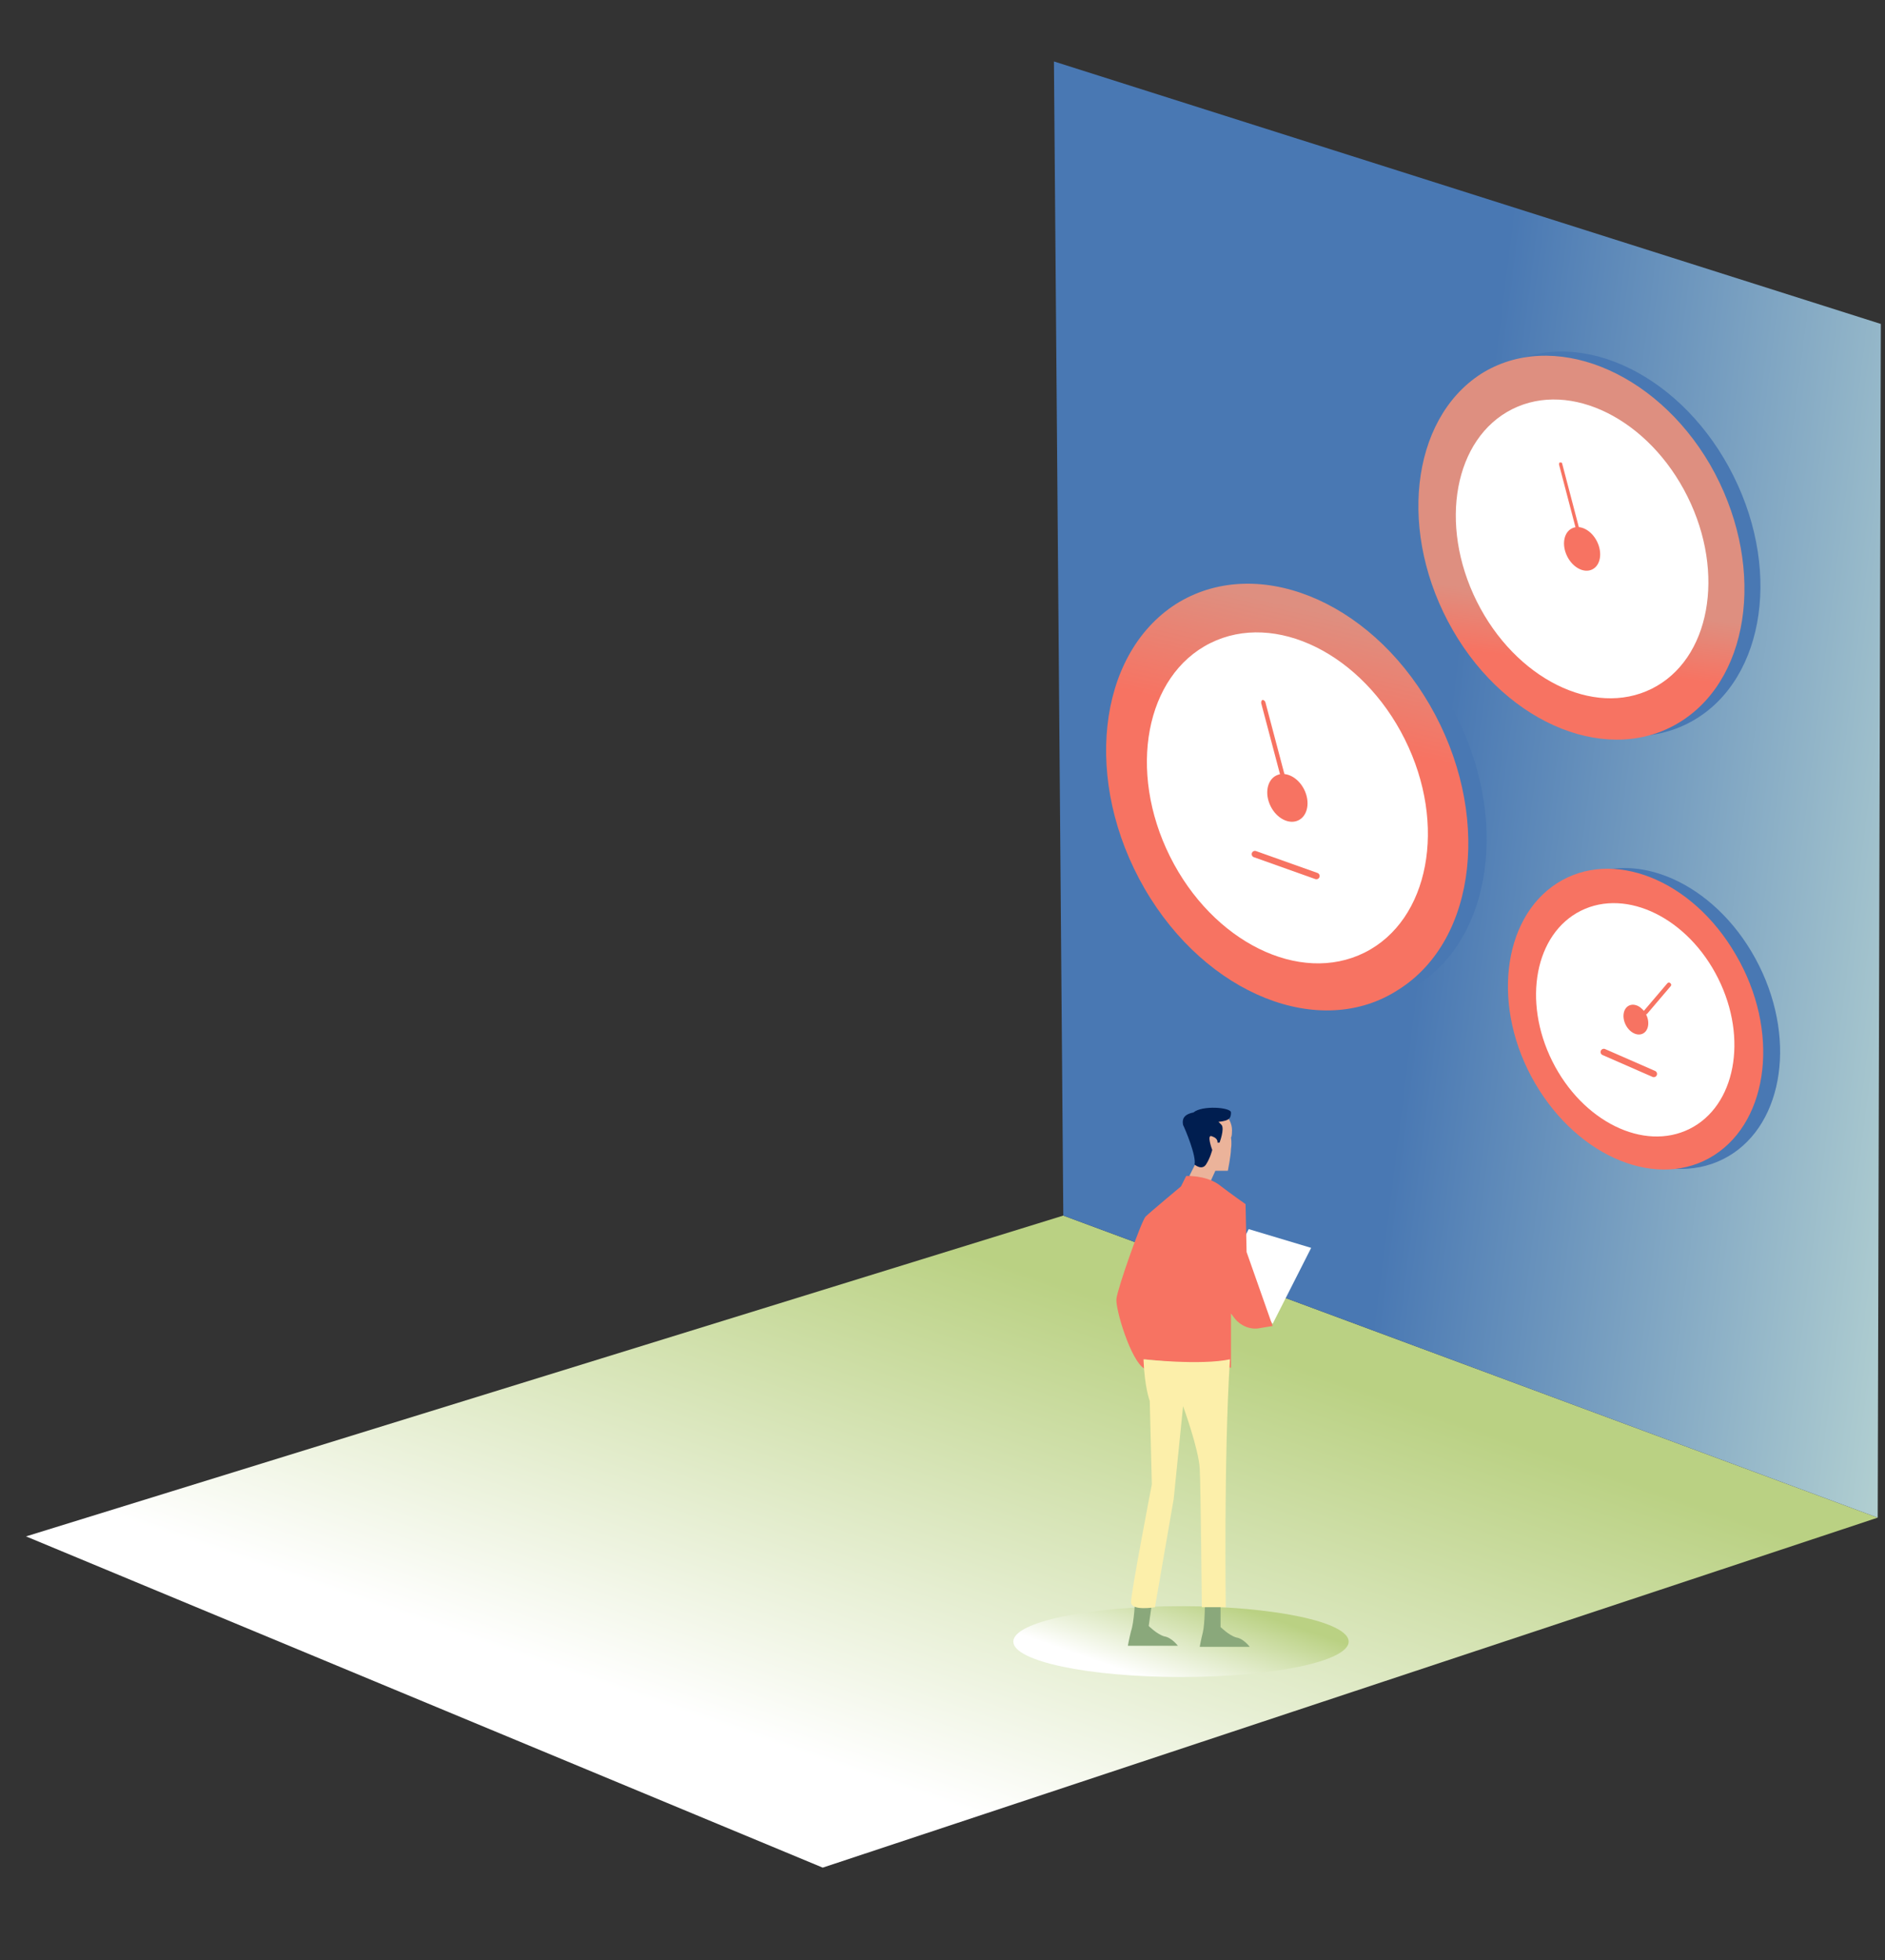 <?xml version="1.0" encoding="UTF-8"?>
<!-- Generator: Adobe Illustrator 27.1.1, SVG Export Plug-In . SVG Version: 6.00 Build 0)  -->
<svg xmlns="http://www.w3.org/2000/svg" xmlns:xlink="http://www.w3.org/1999/xlink" version="1.1" id="Layer_1" x="0px" y="0px" viewBox="0 0 181 188.2" style="enable-background:new 0 0 181 188.2;" xml:space="preserve">
<rect x="0" y="0" width="181" height="188.2" fill="#333333" stroke="none"/>
<style type="text/css">
	.st0{fill:url(#SVGID_1_);}
	.st1{fill:url(#SVGID_00000112620330233808333570000011376431473395943078_);}
	.st2{fill:url(#SVGID_00000150091607546319116120000014593522489994888070_);}
	.st3{fill:#EBB39A;}
	.st4{fill:#001E50;}
	.st5{fill:#FFFFFF;}
	.st6{fill:#F77362;}
	.st7{fill:#8AA87B;}
	.st8{fill:#FCEFAA;}
	.st9{fill:#4978B3;}
	.st10{fill:url(#SVGID_00000146469486131240006740000011720300363613079705_);}
	.st11{fill:none;}
	.st12{fill:none;stroke:#F77362;stroke-width:0.623;stroke-linecap:round;stroke-miterlimit:10;}
	.st13{fill:url(#SVGID_00000016065567879250884110000014503673572914827648_);}
	.st14{fill:url(#SVGID_00000073706927880165706330000010422569702243432341_);}
</style>
<g>
	<g>
		
			<linearGradient id="SVGID_1_" gradientUnits="userSpaceOnUse" x1="83.103" y1="19.457" x2="110.774" y2="99.43" gradientTransform="matrix(1 0 0 -1 0 190)">
			<stop offset="0" style="stop-color:#FFFFFF"></stop>
			<stop offset="0.601" style="stop-color:#BAD183"></stop>
		</linearGradient>
		<polyline class="st0" points="102.1,116.7 2.5,147.5 79,179.3 180.3,145.7   "></polyline>
		
			<linearGradient id="SVGID_00000065049561772970884710000007986346984487720868_" gradientUnits="userSpaceOnUse" x1="264.667" y1="264.955" x2="172.275" y2="277.313" gradientTransform="matrix(0.897 0.32 0 -1 -31.25 286.946)">
			<stop offset="0.143" style="stop-color:#C2DDD6"></stop>
			<stop offset="0.815" style="stop-color:#4978B3"></stop>
		</linearGradient>
		<polygon style="fill:url(#SVGID_00000065049561772970884710000007986346984487720868_);" points="180.3,145.7 102.1,116.7     101.2,5.9 180.6,31.1   "></polygon>
		<g>
			<g>
				
					<linearGradient id="SVGID_00000080914811775723487780000011705617217956943015_" gradientUnits="userSpaceOnUse" x1="111.927" y1="28.243" x2="117.038" y2="43.013" gradientTransform="matrix(1 0 0 -1 0 190)">
					<stop offset="0" style="stop-color:#FFFFFF"></stop>
					<stop offset="0.601" style="stop-color:#BAD183"></stop>
				</linearGradient>
				
					<ellipse style="fill:url(#SVGID_00000080914811775723487780000011705617217956943015_);" cx="113.4" cy="157.6" rx="16.1" ry="3.4"></ellipse>
			</g>
			<g>
				<g>
					<path class="st3" d="M117.9,107.3c0,0,0.4,0.5,0.4,1.2c0,0.7-0.1,0.7-0.1,0.7s0.1,0.5,0,1.1c0,0.6-0.3,2.1-0.3,2.1h-1.2       l-0.5,1.1l-2-0.6l0.6-1.2l0.6-1.4l0-2.2l1.6-1.1L117.9,107.3z"></path>
					<path class="st4" d="M114.7,111.8c0,0,0.7,0.6,1.1,0c0.4-0.6,0.6-1.4,0.6-1.4s-0.6-1.6,0-1.3c0.6,0.2,0.5,0.6,0.5,0.6l0.2,0       c0,0,0.5-1.3,0.2-1.7c-0.3-0.3-0.3-0.3-0.3-0.3c1.1-0.1,1.2-0.4,1.2-0.9s-2.8-0.7-3.6,0c-1,0.2-1.1,0.7-1,1.2       C113.8,108.4,114.9,111,114.7,111.8z"></path>
					<polygon class="st5" points="122.2,127.1 125.9,119.8 119.9,118 118.1,121.6      "></polygon>
					<path class="st6" d="M113.4,113.9l0.5-1c0,0,1.8-0.1,3.1,0.8c1.3,1,2.6,1.9,2.6,1.9l0.1,4.6l2.5,7.1l-1.2,0.2       c-0.9,0.2-1.9-0.2-2.5-1l-0.3-0.4v5.2l-8.3-0.8c0,0,0,0.5,0,0.9c-1.3-0.7-2.8-5.7-2.7-6.7c0.1-1,2.4-7.5,2.8-7.9       C110.4,116.4,113.4,113.9,113.4,113.9z"></path>
					<path class="st7" d="M117.2,154.2v2c0,0,0.8,0.8,1.5,1c0.7,0.1,1.3,0.9,1.3,0.9h-4.8c0,0,0.1-0.6,0.3-1.4s0.2-3,0.2-3       L117.2,154.2z"></path>
					<path class="st7" d="M110.6,154l-0.3,2.1c0,0,0.8,0.8,1.5,1c0.7,0.1,1.3,0.9,1.3,0.9h-4.8c0,0,0.1-0.6,0.3-1.4       c0.3-0.8,0.4-3.1,0.4-3.1L110.6,154z"></path>
					<path class="st8" d="M109.8,130.5c0,0,5.5,0.6,8.3,0c-0.6,9.5-0.4,23.8-0.4,23.8h-2.3c0,0-0.1-11.3-0.2-13.3       c-0.1-1.9-1.6-6-1.6-6l-0.9,8.9l-1.8,10.4c0,0-2.3,0.4-2.3-0.5s2-11.3,2-11.3l-0.2-8C110.4,134.5,109.9,133.2,109.8,130.5z"></path>
				</g>
			</g>
		</g>
		<g>
			<g>
				
					<ellipse transform="matrix(0.895 -0.446 0.446 0.895 -20.781 63.897)" class="st9" cx="125.4" cy="76.1" rx="16.2" ry="21.4"></ellipse>
				
					<linearGradient id="SVGID_00000121997014797174520020000003573539434950313912_" gradientUnits="userSpaceOnUse" x1="129.142" y1="137.543" x2="120.919" y2="101.451" gradientTransform="matrix(1 0 0 -1 0 190)">
					<stop offset="0.179" style="stop-color:#DE8F80"></stop>
					<stop offset="0.491" style="stop-color:#F77362"></stop>
				</linearGradient>
				<path style="fill:url(#SVGID_00000121997014797174520020000003573539434950313912_);" d="M112.9,58c-7.6,4.9-8.9,17.1-3,27.3      s16.9,14.6,24.4,9.7c7.6-4.8,8.9-17.1,3-27.3C131.4,57.5,120.5,53.2,112.9,58z"></path>
				
					<ellipse transform="matrix(0.895 -0.446 0.446 0.895 -21.168 63.168)" class="st5" cx="123.6" cy="76.6" rx="12.6" ry="16.6"></ellipse>
			</g>
			<g>
				<ellipse transform="matrix(0.895 -0.446 0.446 0.895 -21.168 63.168)" class="st6" cx="123.6" cy="76.6" rx="1.8" ry="2.4"></ellipse>
				<g>
					<g>
						<g>
							<line class="st11" x1="123.1" y1="74.3" x2="121.4" y2="67.5"></line>
						</g>
						<g>
							<path class="st6" d="M123.1,74.5c-0.1,0-0.2,0-0.2-0.2l-1.8-6.8c0-0.1,0-0.2,0.1-0.3c0.1,0,0.2,0,0.3,0.2l1.8,6.8         C123.4,74.4,123.3,74.5,123.1,74.5C123.2,74.5,123.2,74.5,123.1,74.5z"></path>
						</g>
					</g>
				</g>
			</g>
			<line class="st12" x1="126.4" y1="84.1" x2="120.5" y2="82"></line>
		</g>
		<g>
			<g>
				<ellipse transform="matrix(0.895 -0.446 0.446 0.895 -7.184 73.911)" class="st9" cx="153.4" cy="52.2" rx="14.6" ry="19.3"></ellipse>
				
					<linearGradient id="SVGID_00000095322133020942752220000009390195560201467801_" gradientUnits="userSpaceOnUse" x1="151.663" y1="135.626" x2="149.15" y2="116.663" gradientTransform="matrix(1 0 0 -1 0 190)">
					<stop offset="0.179" style="stop-color:#DE8F80"></stop>
					<stop offset="0.491" style="stop-color:#F77362"></stop>
				</linearGradient>
				<path style="fill:url(#SVGID_00000095322133020942752220000009390195560201467801_);" d="M142.2,35.9c-6.8,4.4-8,15.4-2.7,24.6      c5.3,9.2,15.2,13.1,22,8.7c6.8-4.4,8-15.4,2.7-24.6C158.9,35.5,149,31.6,142.2,35.9z"></path>
				<ellipse transform="matrix(0.895 -0.446 0.446 0.895 -7.54 73.277)" class="st5" cx="151.9" cy="52.7" rx="11.3" ry="15"></ellipse>
			</g>
			<g>
				<ellipse transform="matrix(0.895 -0.446 0.446 0.895 -7.54 73.277)" class="st6" cx="151.9" cy="52.7" rx="1.6" ry="2.2"></ellipse>
				<g>
					<g>
						<g>
							<line class="st11" x1="151.5" y1="50.6" x2="149.8" y2="44.5"></line>
						</g>
						<g>
							<path class="st6" d="M151.5,50.8c-0.1,0-0.2,0-0.2-0.1l-1.6-6.1c0-0.1,0-0.2,0.1-0.2c0.1,0,0.2,0,0.2,0.1l1.6,6.1         C151.7,50.6,151.6,50.8,151.5,50.8L151.5,50.8z"></path>
						</g>
					</g>
				</g>
			</g>
		</g>
		<g>
			<g>
				<ellipse transform="matrix(0.895 -0.446 0.446 0.895 -26.953 81.027)" class="st9" cx="158.7" cy="97.8" rx="11.4" ry="15.1"></ellipse>
				
					<linearGradient id="SVGID_00000159438019739374688350000001116296011858234283_" gradientUnits="userSpaceOnUse" x1="164.719" y1="125.863" x2="156.496" y2="89.771" gradientTransform="matrix(1 0 0 -1 0 190)">
					<stop offset="0.179" style="stop-color:#DE8F80"></stop>
					<stop offset="0.491" style="stop-color:#F77362"></stop>
				</linearGradient>
				<path style="fill:url(#SVGID_00000159438019739374688350000001116296011858234283_);" d="M149.5,84.8c-5.3,3.4-6.3,12-2.1,19.2      c4.2,7.2,11.9,10.3,17.2,6.9c5.3-3.4,6.3-12,2.1-19.2C162.5,84.4,154.8,81.4,149.5,84.8z"></path>
				<ellipse transform="matrix(0.895 -0.446 0.446 0.895 -27.162 80.308)" class="st5" cx="157" cy="97.9" rx="8.9" ry="11.7"></ellipse>
			</g>
			<g>
				<ellipse transform="matrix(0.895 -0.446 0.446 0.895 -27.188 80.333)" class="st6" cx="157.1" cy="97.9" rx="1.1" ry="1.5"></ellipse>
				<g>
					<g>
						<g>
							<line class="st11" x1="157.9" y1="97.1" x2="160.3" y2="94.4"></line>
						</g>
						<g>
							<path class="st6" d="M157.9,97.4c0,0-0.1,0-0.1,0c-0.1-0.1-0.1-0.2,0-0.3l2.3-2.7c0.1-0.1,0.2-0.1,0.3,0         c0.1,0.1,0.1,0.2,0,0.3l-2.3,2.7C158.1,97.3,158,97.4,157.9,97.4z"></path>
						</g>
					</g>
				</g>
			</g>
			<line class="st12" x1="158.8" y1="103.1" x2="154" y2="101"></line>
		</g>
	</g>
</g>
</svg>

